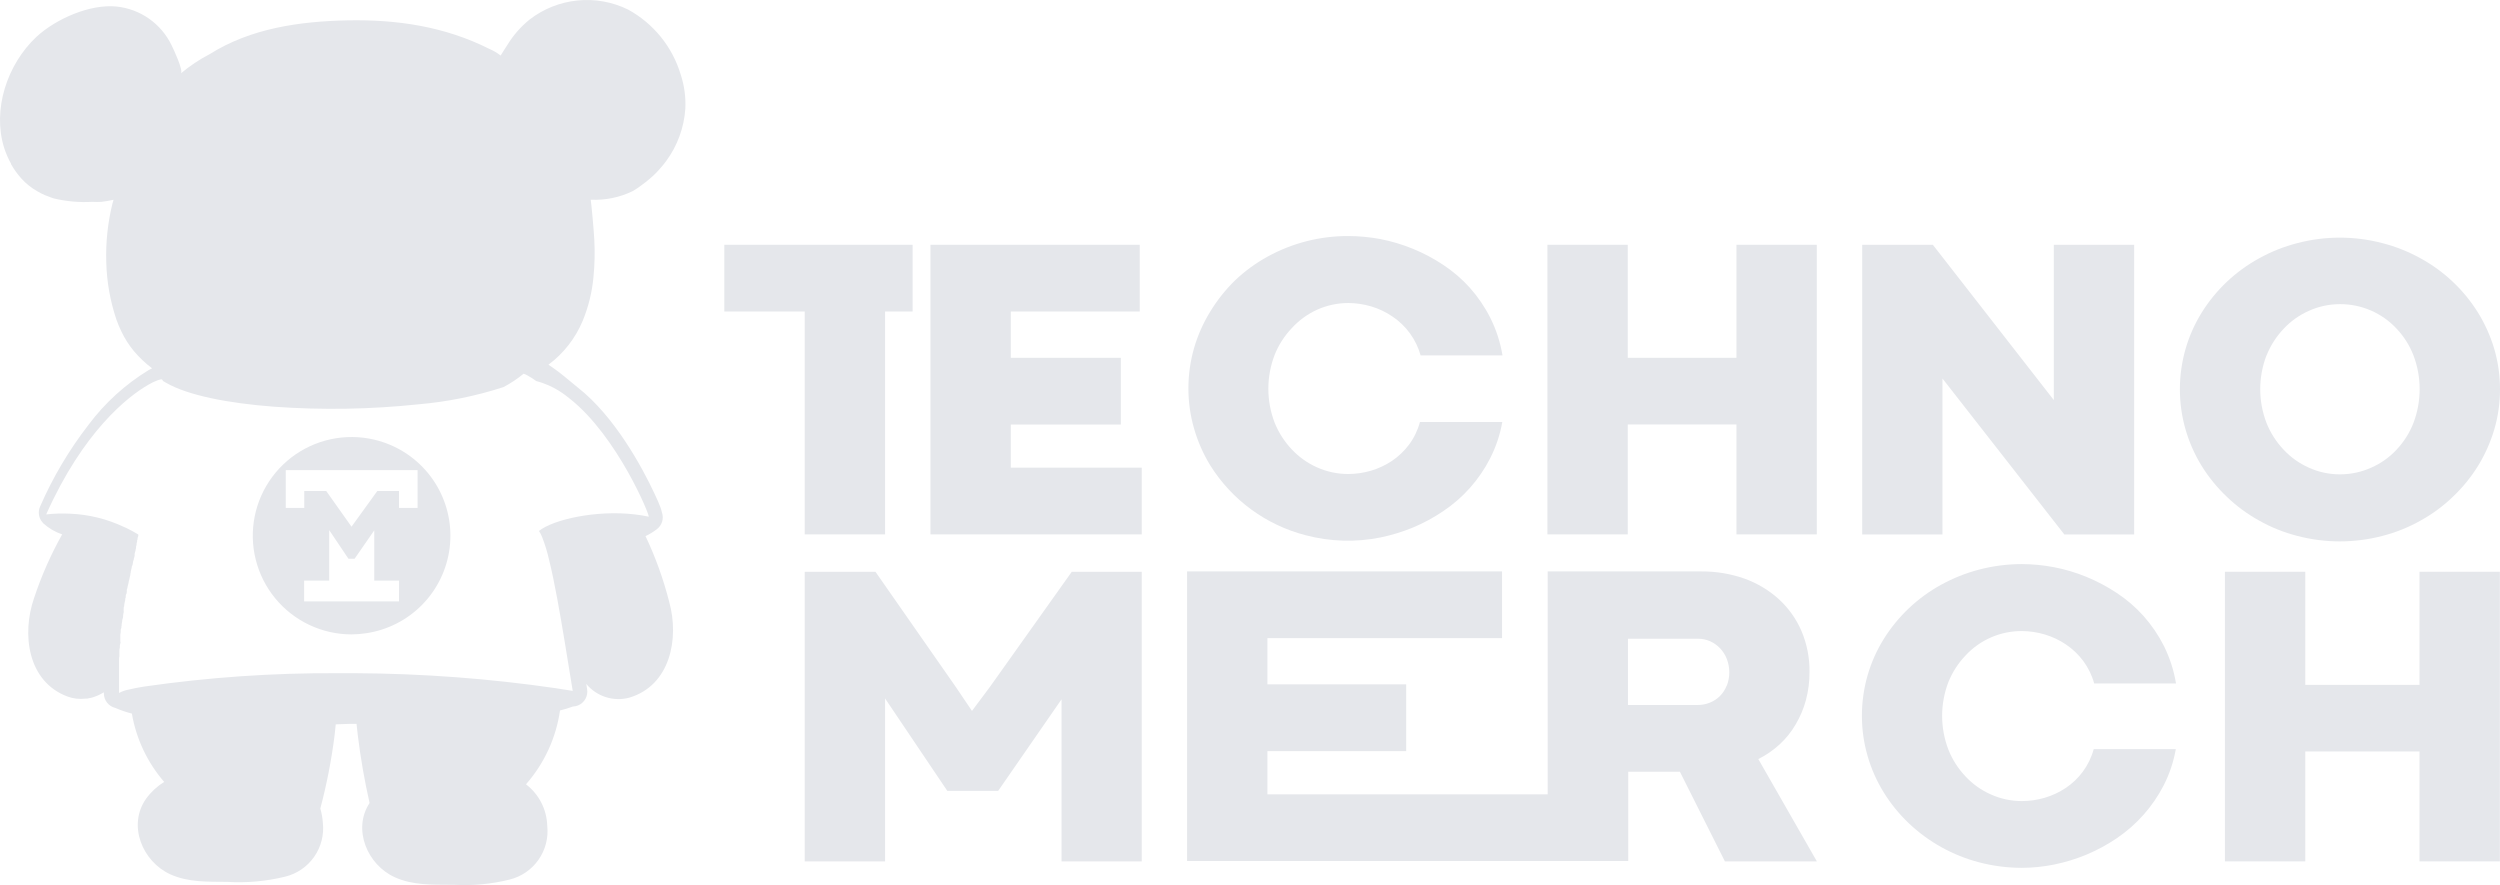 <svg width="161" height="57" viewBox="0 0 161 57" fill="none" xmlns="http://www.w3.org/2000/svg">
<path d="M77.936 29.963C79.331 32.199 81.534 33.813 84.088 34.47C85.661 34.886 87.31 34.934 88.905 34.612C89.618 34.464 90.315 34.251 90.988 33.975C91.677 33.688 92.334 33.332 92.951 32.913C94.23 32.056 95.267 30.887 95.965 29.516C96.341 28.779 96.605 27.991 96.748 27.177H91.445C91.304 27.704 91.065 28.201 90.739 28.639C90.433 29.045 90.062 29.398 89.641 29.684C89.223 29.96 88.766 30.173 88.285 30.316C87.808 30.454 87.314 30.525 86.817 30.526C86.126 30.526 85.442 30.379 84.811 30.096C84.199 29.822 83.647 29.428 83.188 28.94C82.717 28.44 82.343 27.857 82.086 27.22C81.547 25.815 81.547 24.26 82.086 22.855C82.341 22.217 82.715 21.633 83.188 21.135C83.647 20.631 84.204 20.226 84.824 19.944C85.455 19.661 86.138 19.515 86.83 19.514C87.33 19.517 87.827 19.591 88.307 19.733C88.793 19.877 89.253 20.096 89.671 20.382C90.557 20.974 91.202 21.864 91.488 22.889H96.761C96.622 22.049 96.358 21.235 95.978 20.473C95.624 19.772 95.181 19.12 94.66 18.533C94.152 17.969 93.573 17.472 92.938 17.054C91.711 16.239 90.335 15.675 88.888 15.394C88.209 15.268 87.52 15.203 86.83 15.201C85.01 15.195 83.219 15.652 81.626 16.529C80.869 16.946 80.168 17.457 79.542 18.052C78.924 18.655 78.384 19.334 77.936 20.073C77.487 20.802 77.138 21.589 76.899 22.412C76.655 23.261 76.532 24.139 76.533 25.022C76.533 25.895 76.656 26.764 76.899 27.602C77.137 28.432 77.486 29.226 77.936 29.963Z" fill="#E5E7EB"/>
<path d="M125.095 24.377L132.942 34.418H137.44V15.764H132.266V25.766L124.475 15.764H119.925V34.418H125.095V24.377Z" fill="#E5E7EB"/>
<path d="M63.748 44.24L62.595 45.783L61.553 44.24L56.379 36.822H51.824V55.472H56.998V44.979L61.006 50.931H64.282L68.363 45.035V55.472H73.528V36.822H69.022L63.748 44.24Z" fill="#E5E7EB"/>
<path d="M126.58 42.214C127.042 41.715 127.604 41.317 128.228 41.046C128.853 40.775 129.527 40.637 130.208 40.64C130.709 40.643 131.206 40.717 131.685 40.86C132.17 41.005 132.63 41.222 133.05 41.505C133.474 41.793 133.848 42.149 134.156 42.558C134.481 42.996 134.722 43.49 134.866 44.016H140.135C139.997 43.176 139.734 42.362 139.356 41.599C139.002 40.9 138.56 40.25 138.039 39.664C137.531 39.099 136.952 38.602 136.317 38.185C135.697 37.774 135.038 37.425 134.35 37.144C133.678 36.869 132.98 36.661 132.266 36.525C131.588 36.397 130.899 36.331 130.208 36.327C129.282 36.328 128.359 36.446 127.462 36.68C126.605 36.903 125.779 37.233 125.004 37.66C123.494 38.49 122.222 39.694 121.311 41.156C120.859 41.884 120.51 42.669 120.273 43.491C120.029 44.341 119.906 45.221 119.907 46.106C119.907 46.979 120.03 47.847 120.273 48.686C120.51 49.511 120.859 50.299 121.311 51.029C121.76 51.756 122.301 52.422 122.921 53.012C124.196 54.224 125.759 55.092 127.462 55.536C128.359 55.77 129.282 55.888 130.208 55.889C130.904 55.887 131.597 55.816 132.279 55.678C132.992 55.533 133.69 55.32 134.363 55.041C135.05 54.753 135.708 54.398 136.325 53.979C137.598 53.117 138.634 51.949 139.339 50.582C139.715 49.846 139.979 49.057 140.122 48.243H134.836C134.693 48.769 134.454 49.263 134.13 49.701C133.827 50.109 133.456 50.463 133.032 50.746C132.615 51.024 132.158 51.237 131.676 51.378C131.2 51.518 130.705 51.589 130.208 51.589C129.517 51.59 128.833 51.444 128.203 51.158C127.589 50.887 127.037 50.493 126.58 50.002C126.106 49.503 125.733 48.92 125.478 48.282C124.938 46.878 124.938 45.325 125.478 43.921C125.734 43.288 126.108 42.709 126.58 42.214Z" fill="#E5E7EB"/>
<path d="M111.827 23.044H104.828V15.764H99.654V34.414H104.828V27.336H111.827V34.414H117.002V15.764H111.827V23.044Z" fill="#E5E7EB"/>
<path d="M145.486 33.524C146.259 33.961 147.087 34.293 147.948 34.513C149.743 34.983 151.629 34.983 153.424 34.513C154.285 34.293 155.113 33.961 155.886 33.524C156.645 33.105 157.345 32.589 157.969 31.988C158.59 31.399 159.133 30.733 159.584 30.006C160.034 29.274 160.385 28.486 160.63 27.663C160.876 26.825 161.001 25.956 161 25.082C161.002 24.198 160.877 23.317 160.63 22.468C160.386 21.647 160.034 20.862 159.584 20.133C158.673 18.669 157.399 17.465 155.886 16.637C155.11 16.207 154.283 15.877 153.424 15.657C151.629 15.186 149.743 15.186 147.948 15.657C147.089 15.877 146.261 16.207 145.486 16.637C143.973 17.465 142.699 18.669 141.788 20.133C141.337 20.86 140.988 21.646 140.751 22.468C140.507 23.318 140.383 24.198 140.385 25.082C140.385 25.956 140.508 26.824 140.751 27.663C140.989 28.487 141.337 29.276 141.788 30.006C142.239 30.733 142.782 31.399 143.402 31.988C144.026 32.589 144.727 33.105 145.486 33.524ZM145.964 22.894C146.219 22.256 146.593 21.672 147.066 21.174C147.524 20.682 148.078 20.289 148.693 20.017C149.322 19.733 150.004 19.587 150.695 19.587C151.377 19.584 152.053 19.723 152.68 19.993C153.307 20.264 153.871 20.662 154.336 21.161C154.807 21.659 155.177 22.243 155.425 22.881C155.959 24.285 155.959 25.837 155.425 27.241C155.177 27.879 154.807 28.463 154.336 28.961C153.877 29.454 153.322 29.848 152.705 30.118C152.073 30.402 151.388 30.549 150.695 30.548C150.004 30.55 149.321 30.404 148.693 30.118C148.078 29.846 147.524 29.453 147.066 28.961C146.593 28.463 146.219 27.879 145.964 27.241C145.424 25.838 145.424 24.284 145.964 22.881V22.894Z" fill="#E5E7EB"/>
<path d="M114.604 47.942C115.013 47.567 115.363 47.132 115.641 46.652C115.931 46.164 116.152 45.639 116.3 45.091C116.459 44.496 116.537 43.883 116.532 43.268C116.544 42.366 116.368 41.471 116.016 40.64C115.685 39.869 115.195 39.176 114.578 38.606C113.938 38.023 113.189 37.57 112.374 37.273C111.475 36.953 110.526 36.793 109.572 36.8H99.671V51.154H81.621V48.372H90.558V44.072H81.621V41.096H96.731V36.796H76.447V55.45H104.858V49.701H108.186L111.083 55.472H117.006L113.235 48.884C113.733 48.635 114.193 48.318 114.604 47.942ZM111.199 44.154C111.103 44.403 110.956 44.63 110.769 44.82C110.583 45.005 110.362 45.152 110.118 45.25C109.87 45.351 109.603 45.402 109.335 45.401H104.841V41.135H109.361C109.628 41.134 109.892 41.19 110.136 41.298C110.377 41.407 110.595 41.562 110.777 41.754C110.963 41.952 111.11 42.184 111.208 42.438C111.42 42.992 111.42 43.604 111.208 44.158L111.199 44.154Z" fill="#E5E7EB"/>
<path d="M155.817 44.106H148.46V36.822H143.286V55.472H148.46V48.394H155.817V55.472H160.991V36.822H155.817V44.106Z" fill="#E5E7EB"/>
<path d="M65.096 27.34H72.181V23.044H65.096V20.06H73.399V15.764H59.921V34.414H73.528V30.118H65.096V27.34Z" fill="#E5E7EB"/>
<path d="M51.824 34.414H56.998V20.06H58.772V15.764H46.646V20.06H51.824V34.414Z" fill="#E5E7EB"/>
<path d="M22.303 47.353C22.305 47.339 22.305 47.324 22.303 47.31C22.305 47.324 22.305 47.339 22.303 47.353Z" fill="#E5E7EB"/>
<path d="M40.447 0.615C39.436 0.12 38.307 -0.083 37.187 0.031C36.067 0.144 35.001 0.568 34.11 1.255C33.54 1.716 33.053 2.271 32.673 2.898C32.531 3.122 32.389 3.328 32.242 3.578C32.018 3.403 31.772 3.259 31.51 3.147C28.635 1.703 25.561 1.247 22.372 1.311C19.298 1.376 16.151 1.819 13.504 3.487C12.839 3.831 12.216 4.247 11.644 4.73C11.838 4.567 11.153 3.117 11.05 2.915C10.722 2.233 10.225 1.645 9.606 1.208C8.986 0.772 8.266 0.501 7.512 0.421C5.79 0.245 3.594 1.221 2.346 2.373C0.456 4.149 -0.504 7.061 0.267 9.52C0.314 9.675 0.375 9.826 0.439 9.98L0.482 10.084C0.55 10.24 0.626 10.392 0.71 10.539C0.709 10.55 0.709 10.559 0.71 10.569C0.762 10.664 0.818 10.759 0.882 10.853C0.822 10.763 0.766 10.668 0.71 10.574C0.901 10.906 1.126 11.217 1.382 11.503C1.675 11.826 2.018 12.1 2.398 12.315C2.555 12.407 2.718 12.49 2.884 12.565L3.061 12.629C3.19 12.681 3.315 12.732 3.444 12.771C3.315 12.73 3.189 12.683 3.065 12.629C3.197 12.688 3.332 12.738 3.47 12.78C4.277 12.972 5.108 13.046 5.936 12.999C6.136 13.01 6.335 13.01 6.535 12.999C6.418 12.999 6.298 12.999 6.182 12.999H6.535H6.599H6.539C6.796 12.968 7.052 12.923 7.305 12.866C7.305 12.943 7.262 13.021 7.245 13.098C6.938 14.339 6.803 15.617 6.844 16.895C6.876 18.148 7.096 19.388 7.495 20.576C7.584 20.829 7.688 21.078 7.804 21.32C8.022 21.783 8.296 22.216 8.622 22.61C8.97 23.022 9.363 23.394 9.793 23.719C9.72 23.754 9.651 23.788 9.578 23.831C8.074 24.748 6.759 25.943 5.704 27.353C4.447 28.976 3.397 30.748 2.579 32.629C2.504 32.799 2.481 32.986 2.512 33.169C2.542 33.351 2.625 33.521 2.751 33.657C2.758 33.672 2.768 33.685 2.781 33.696C3.134 34.018 3.55 34.262 4.003 34.414C3.269 35.723 2.662 37.1 2.191 38.525C1.399 40.817 1.761 43.887 4.343 44.855C4.712 44.992 5.107 45.039 5.497 44.992H5.618L5.738 44.962C5.818 44.952 5.898 44.934 5.975 44.91L6.074 44.876L6.319 44.781L6.44 44.721L6.552 44.661L6.646 44.609L6.69 44.588C6.69 44.609 6.69 44.635 6.69 44.661C6.69 44.876 6.763 45.084 6.897 45.253C7.03 45.421 7.217 45.54 7.426 45.59C7.771 45.74 8.128 45.862 8.493 45.955C8.772 47.583 9.491 49.104 10.572 50.354C10.119 50.636 9.724 51.002 9.41 51.434C8.196 53.154 9.178 55.497 10.977 56.31C12.131 56.83 13.379 56.779 14.619 56.792C15.878 56.87 17.142 56.757 18.368 56.456C19.124 56.27 19.787 55.816 20.232 55.179C20.678 54.541 20.877 53.763 20.792 52.99C20.771 52.678 20.717 52.37 20.628 52.07C21.041 50.516 21.349 48.936 21.549 47.34C21.575 47.112 21.601 46.88 21.622 46.648L22.483 46.618H22.961C22.987 46.867 23.013 47.116 23.043 47.361C23.223 48.824 23.475 50.276 23.801 51.713C22.686 53.407 23.659 55.7 25.428 56.495C26.581 57.02 27.83 56.968 29.065 56.981H29.233C30.437 57.049 31.644 56.936 32.815 56.645C33.571 56.459 34.234 56.006 34.68 55.368C35.127 54.731 35.327 53.953 35.243 53.18C35.227 52.661 35.097 52.152 34.86 51.69C34.623 51.228 34.286 50.825 33.874 50.509C35.05 49.17 35.812 47.517 36.065 45.753C36.348 45.685 36.627 45.6 36.9 45.499C37.12 45.492 37.33 45.408 37.496 45.263C37.661 45.118 37.772 44.921 37.808 44.704C37.828 44.593 37.828 44.48 37.808 44.369L37.757 44.046C38.084 44.441 38.518 44.735 39.007 44.892C39.495 45.049 40.019 45.063 40.516 44.932C43.176 44.149 43.749 41.113 43.099 38.77C42.729 37.309 42.217 35.887 41.571 34.526C41.822 34.409 42.06 34.264 42.281 34.096C42.451 33.974 42.577 33.8 42.639 33.601C42.701 33.401 42.696 33.187 42.625 32.99C42.601 32.876 42.568 32.764 42.526 32.655C42.449 32.449 42.324 32.152 42.152 31.795C41.351 30.075 39.569 26.803 37.223 24.966L36.956 24.747C36.603 24.459 36.095 24.016 35.591 23.672L35.32 23.487C36.294 22.761 37.055 21.786 37.524 20.666C37.898 19.759 38.133 18.801 38.221 17.824C38.299 17.032 38.316 16.236 38.273 15.442C38.252 14.934 38.075 13.003 38.041 12.861C38.979 12.907 39.913 12.715 40.757 12.303C40.962 12.183 41.16 12.049 41.347 11.903C41.424 11.851 41.497 11.791 41.571 11.735C41.644 11.679 41.738 11.606 41.82 11.533C41.902 11.46 42.01 11.369 42.1 11.283L42.238 11.146C42.341 11.038 42.449 10.931 42.543 10.815C42.664 10.677 42.784 10.535 42.892 10.385C43.623 9.397 44.054 8.221 44.136 6.996C44.171 6.25 44.069 5.504 43.835 4.794C43.299 3.011 42.082 1.509 40.447 0.615ZM36.68 25.663C39.775 28.097 41.906 33.304 41.773 33.274C41.467 33.208 41.158 33.158 40.847 33.124C38.376 32.84 35.621 33.459 34.709 34.194C34.788 34.313 34.854 34.44 34.907 34.573C35.097 35.056 35.249 35.554 35.363 36.061C35.72 37.501 36.065 39.501 36.379 41.401C36.56 42.502 36.728 43.552 36.883 44.493L36.53 44.437L36.224 44.39L35.794 44.321C31.517 43.699 27.201 43.376 22.88 43.354H21.717C17.559 43.332 13.405 43.62 9.29 44.214L8.751 44.308L8.321 44.403C8.092 44.442 7.871 44.517 7.667 44.627C7.667 44.532 7.667 44.437 7.667 44.343C7.667 44.141 7.667 43.939 7.667 43.728V43.685C7.667 43.638 7.667 43.595 7.667 43.547C7.667 43.487 7.667 43.427 7.667 43.367V43.216C7.667 43.19 7.667 43.165 7.667 43.139C7.667 43.079 7.667 43.018 7.667 42.958C7.667 42.898 7.667 42.881 7.667 42.842V42.717C7.667 42.661 7.667 42.606 7.667 42.55C7.664 42.525 7.664 42.501 7.667 42.477C7.667 42.408 7.667 42.339 7.688 42.27V42.137C7.688 42.072 7.688 42.008 7.688 41.943C7.688 41.879 7.688 41.793 7.718 41.72C7.716 41.7 7.716 41.679 7.718 41.66C7.718 41.586 7.718 41.509 7.748 41.436C7.779 41.363 7.748 41.346 7.748 41.298C7.748 41.251 7.748 41.199 7.748 41.152C7.751 41.113 7.751 41.075 7.748 41.036V40.881L7.774 40.709V40.619C7.774 40.567 7.774 40.511 7.804 40.46C7.835 40.408 7.804 40.339 7.835 40.279C7.833 40.255 7.833 40.23 7.835 40.206C7.835 40.154 7.856 40.099 7.865 40.043C7.873 39.987 7.865 39.922 7.895 39.862C7.925 39.802 7.921 39.737 7.929 39.677V39.634C7.929 39.57 7.951 39.509 7.964 39.445C7.977 39.38 7.964 39.367 7.964 39.333V39.226C7.964 39.161 7.964 39.101 7.998 39.041V38.968L8.024 38.821L8.063 38.645C8.063 38.585 8.063 38.529 8.097 38.473V38.43C8.097 38.374 8.097 38.314 8.132 38.258C8.166 38.202 8.153 38.155 8.166 38.099V38.039C8.166 37.987 8.166 37.936 8.2 37.88C8.2 37.811 8.231 37.746 8.244 37.678L8.278 37.54C8.278 37.467 8.308 37.394 8.325 37.325C8.343 37.256 8.347 37.23 8.355 37.183L8.394 37.024V36.959L8.42 36.861V36.813L8.485 36.538C8.485 36.499 8.485 36.465 8.515 36.426C8.545 36.388 8.545 36.297 8.562 36.233C8.579 36.168 8.562 36.138 8.597 36.091C8.631 36.044 8.597 35.996 8.631 35.949L8.67 35.798C8.67 35.768 8.67 35.738 8.67 35.708V35.678C8.67 35.631 8.696 35.583 8.704 35.536L8.726 35.463V35.437C8.726 35.39 8.751 35.347 8.76 35.304V35.209L8.795 35.085V35.02C8.795 34.973 8.82 34.93 8.829 34.891V34.848C8.829 34.809 8.829 34.771 8.859 34.736V34.689C8.859 34.62 8.894 34.56 8.906 34.513V34.422C8.652 34.268 8.386 34.121 8.114 33.992L7.994 33.941C6.897 33.421 5.707 33.128 4.494 33.081C3.987 33.056 3.479 33.072 2.975 33.128C5.351 27.805 8.226 25.53 9.569 24.769C9.755 24.657 9.951 24.564 10.155 24.489L10.267 24.455L10.379 24.425C10.406 24.428 10.432 24.44 10.453 24.46C10.473 24.479 10.486 24.505 10.491 24.532C10.568 24.575 10.641 24.627 10.697 24.652C12.096 25.461 14.679 25.968 17.641 26.192C20.746 26.416 23.864 26.364 26.96 26.037C28.819 25.876 30.653 25.504 32.427 24.928C32.886 24.686 33.319 24.398 33.719 24.068C33.801 24.092 33.881 24.127 33.956 24.171C34.157 24.281 34.351 24.405 34.537 24.541C35.712 24.846 36.439 25.474 36.68 25.663Z" fill="#E5E7EB"/>
<path d="M25.092 28.634C24.223 28.272 23.284 28.107 22.344 28.151C21.403 28.195 20.484 28.447 19.653 28.889C18.821 29.331 18.099 29.952 17.537 30.707C16.975 31.462 16.587 32.332 16.403 33.254C16.218 34.177 16.241 35.129 16.47 36.041C16.698 36.954 17.126 37.804 17.724 38.532C18.321 39.259 19.072 39.844 19.924 40.246C20.775 40.648 21.705 40.856 22.647 40.855C22.955 40.853 23.263 40.828 23.568 40.782C24.945 40.581 26.217 39.935 27.19 38.943C28.163 37.95 28.784 36.666 28.957 35.288C29.13 33.909 28.846 32.512 28.148 31.31C27.449 30.108 26.376 29.168 25.092 28.634ZM25.695 38.731H19.586V37.389H21.201V34.139L22.44 35.983H22.836L24.102 34.156V37.389H25.699L25.695 38.731ZM26.892 32.711H25.695V31.619H24.3L22.638 33.919L21.007 31.619H19.595V32.711H18.403V30.277H26.892V32.711Z" fill="#E5E7EB"/>
</svg>
